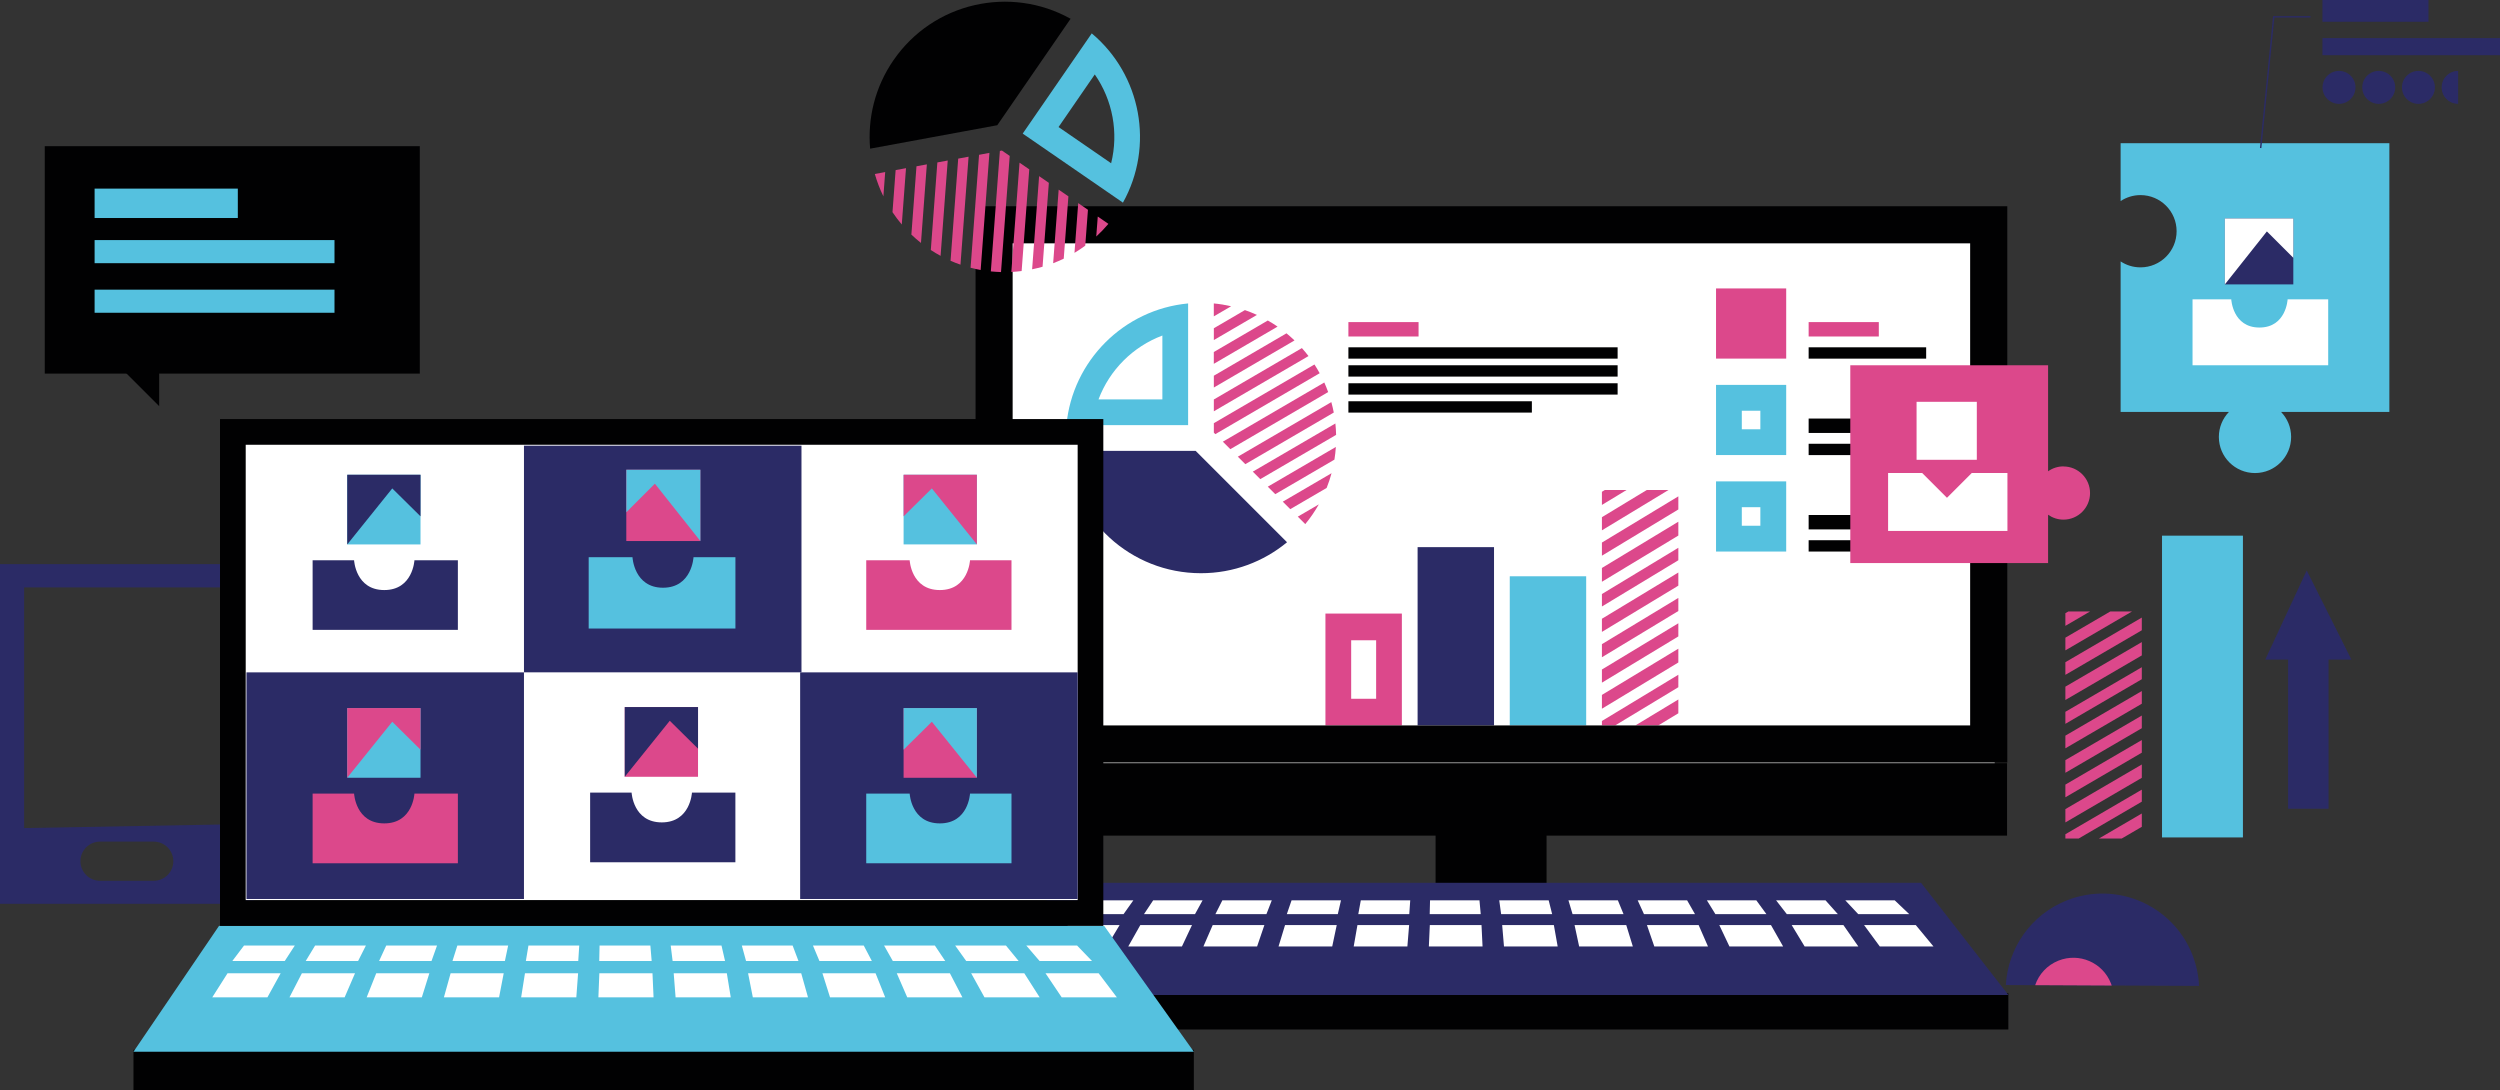 <?xml version="1.0" encoding="UTF-8"?><svg xmlns="http://www.w3.org/2000/svg" id="Laag_1" viewBox="0 0 675.19 294.49"><rect x="0" y="0" width="675.19" height="294.49" fill="#333333" stroke="none"/><defs><style>.cls-1{fill:#2b2b66;}.cls-2{fill:#010102;}.cls-3{fill:#fff;}.cls-4{fill:#55c1df;}.cls-5{fill:#dc488b;}</style></defs><rect class="cls-3" x="267.6" y="61.15" width="271.12" height="148.64"/><polygon class="cls-2" points="42.99 109.69 42.99 92.26 25.55 92.26 42.99 109.69"/><rect class="cls-2" x="12.09" y="39.48" width="101.29" height="61.42"/><rect class="cls-4" x="25.55" y="50.94" width="38.68" height="7.94"/><rect class="cls-4" x="25.55" y="64.84" width="64.79" height="6.24"/><rect class="cls-4" x="25.55" y="78.23" width="64.79" height="6.24"/><path class="cls-1" d="M0,152.35v91.74h68.54v-91.74H0ZM41.52,237.88h-14.51c-2.92,0-5.29-2.37-5.29-5.29s2.37-5.29,5.29-5.29h14.51c2.92,0,5.29,2.37,5.29,5.29s-2.37,5.29-5.29,5.29ZM61.88,222.64l-55.36,1v-65h55.36v64Z"/><path class="cls-5" d="M371.66,172.92v15.8h-6.74v-15.8h6.74M378.61,165.71h-20.64v30.22h20.64v-30.22h0Z"/><rect class="cls-1" x="382.86" y="147.77" width="20.64" height="48.16"/><rect class="cls-4" x="407.75" y="155.64" width="20.64" height="40.29"/><polygon class="cls-5" points="453.28 161.48 432.64 173.97 432.64 177.51 453.28 165.02 453.28 161.48"/><polygon class="cls-5" points="453.28 134.05 432.64 146.53 432.64 150.08 453.28 137.59 453.28 134.05"/><polygon class="cls-5" points="453.28 154.62 432.64 167.11 432.64 170.66 453.28 158.17 453.28 154.62"/><polygon class="cls-5" points="433.42 132.34 432.64 132.82 432.64 136.37 439.29 132.34 433.42 132.34"/><polygon class="cls-5" points="444.75 132.34 432.64 139.68 432.64 143.23 450.62 132.34 444.75 132.34"/><polygon class="cls-5" points="432.64 157.12 453.28 144.64 453.28 140.9 432.64 153.39 432.64 157.12"/><polygon class="cls-5" points="432.64 163.8 453.28 151.31 453.28 147.94 432.64 160.43 432.64 163.8"/><polygon class="cls-5" points="432.64 195.92 436.21 195.92 453.28 185.6 453.28 182.23 432.64 194.72 432.64 195.92"/><polygon class="cls-5" points="453.28 188.91 441.68 195.92 447.85 195.92 453.28 192.64 453.28 188.91"/><polygon class="cls-5" points="453.28 168.33 432.64 180.82 432.64 184.37 453.28 171.88 453.28 168.33"/><polygon class="cls-5" points="453.28 178.92 453.28 175.19 432.64 187.68 432.64 191.41 453.28 178.92"/><rect class="cls-5" x="463.46" y="77.9" width="18.95" height="18.95"/><rect class="cls-5" x="488.47" y="86.99" width="18.95" height="3.89"/><rect class="cls-2" x="488.47" y="93.8" width="31.74" height="3.06"/><rect class="cls-5" x="364.17" y="86.99" width="18.95" height="3.89"/><rect class="cls-2" x="364.17" y="93.8" width="72.71" height="3.06"/><rect class="cls-2" x="364.17" y="98.65" width="72.71" height="3.06"/><rect class="cls-2" x="364.17" y="103.51" width="72.71" height="3.06"/><rect class="cls-2" x="364.17" y="108.37" width="49.55" height="3.06"/><rect class="cls-2" x="488.47" y="113.04" width="18.95" height="3.89"/><rect class="cls-2" x="488.47" y="119.85" width="31.74" height="3.06"/><rect class="cls-2" x="488.47" y="139.09" width="18.95" height="3.89"/><rect class="cls-2" x="488.47" y="145.9" width="31.74" height="3.06"/><rect class="cls-1" x="627.24" width="28.63" height="5.88"/><rect class="cls-1" x="627.24" y="10.29" width="47.95" height="4.62"/><path class="cls-4" d="M475.43,110.93v5.01h-5.01v-5.01h5.01M482.41,103.95h-18.95v18.95h18.95v-18.95h0Z"/><path class="cls-4" d="M475.43,136.98v5.01h-5.01v-5.01h5.01M482.41,130.01h-18.95v18.95h18.95v-18.95h0Z"/><rect class="cls-2" x="263.48" y="206.11" width="278.58" height="19.57"/><rect class="cls-2" x="387.72" y="219.01" width="29.97" height="32.88"/><path class="cls-2" d="M532.09,65.72v130.2h-258.6V65.72h258.6M542.12,55.7h-278.64v150.25h278.64V55.7h0Z"/><path class="cls-4" d="M313.93,90.62v17.25h-17.25c2.99-7.95,9.3-14.26,17.25-17.25M320.88,81.95c-17.39,1.64-31.23,15.48-32.87,32.87h32.87v-32.87h0Z"/><path class="cls-1" d="M322.91,121.77h-34.91c1.75,18.54,17.35,33.04,36.35,33.04,8.83,0,16.93-3.14,23.25-8.36l-24.69-24.69Z"/><path class="cls-5" d="M327.83,88.65v3.19l11.64-6.79c-1.06-.48-2.14-.92-3.25-1.3l-8.39,4.9Z"/><path class="cls-5" d="M353.39,96.16c-.57-.74-1.16-1.46-1.78-2.15l-23.78,13.88v3.19l25.57-14.92Z"/><path class="cls-5" d="M349.62,91.95c-.7-.67-1.42-1.31-2.17-1.93l-19.62,11.45v3.19l21.79-12.72Z"/><path class="cls-5" d="M345.04,88.21c-.85-.59-1.73-1.14-2.64-1.65l-14.58,8.51v3.19l17.22-10.05Z"/><path class="cls-5" d="M355,98.44l-27.17,15.85v2.56l.4.4,28.18-16.45c-.44-.81-.91-1.6-1.41-2.37Z"/><path class="cls-5" d="M358.7,105.88c-.32-.88-.66-1.74-1.04-2.58l-27.4,15.99,2.02,2.02,26.42-15.42Z"/><path class="cls-5" d="M332.5,82.71c-1.53-.35-3.08-.61-4.68-.76v3.49l4.68-2.73Z"/><path class="cls-5" d="M358.3,131.76c.51-1.29.96-2.61,1.32-3.96l-13.17,7.69,2.02,2.02,9.84-5.74Z"/><path class="cls-5" d="M350.5,139.53l2.02,2.02c1.37-1.66,2.59-3.44,3.66-5.33l-5.67,3.31Z"/><path class="cls-5" d="M360.85,117.45c-.02-1.04-.09-2.06-.2-3.08l-22.3,13.01,2.02,2.02,20.48-11.95Z"/><path class="cls-5" d="M360.4,124.12c.18-1.12.31-2.26.38-3.41l-18.38,10.73,2.02,2.02,15.98-9.33Z"/><path class="cls-5" d="M360.22,111.41c-.18-.95-.41-1.88-.66-2.81l-25.25,14.74,2.02,2.02,23.9-13.95Z"/><path class="cls-4" d="M295.67,20.1c4.85,6.97,6.47,15.75,4.42,23.99l-14.2-9.78,9.78-14.2M294.86,9.01l-18.65,27.07,27.07,18.65c8.51-15.26,4.97-34.5-8.43-45.72h0Z"/><path class="cls-2" d="M269.34,33.82l19.8-28.75c-16.26-9.07-37.06-4.45-47.83,11.19-5.01,7.27-7.02,15.72-6.31,23.89l34.34-6.33Z"/><path class="cls-5" d="M293.83,56.66l-2.63-1.81-1.01,13.44c1-.6,1.97-1.24,2.91-1.94l.73-9.69Z"/><path class="cls-5" d="M273.14,73.45c.93-.05,1.86-.13,2.78-.25l2.06-27.46-2.63-1.81-2.21,29.52Z"/><path class="cls-5" d="M278.75,72.73c.95-.2,1.89-.42,2.82-.69l1.7-22.66-2.63-1.81-1.89,25.16Z"/><path class="cls-5" d="M284.43,71.09c.97-.37,1.92-.78,2.86-1.23l1.26-16.83-2.63-1.81-1.49,19.88Z"/><path class="cls-5" d="M270.35,73.48l2.35-31.37-2.11-1.45-.55.1-2.44,32.54c.92.09,1.83.15,2.75.18Z"/><path class="cls-5" d="M262.13,72.31c.9.24,1.81.45,2.72.61l2.37-31.63-2.8.52-2.29,30.51Z"/><path class="cls-5" d="M296.07,63.88c1.15-1.06,2.25-2.2,3.28-3.42l-2.87-1.98-.41,5.4Z"/><path class="cls-5" d="M241.04,57.3c.77,1.15,1.6,2.27,2.51,3.33l1.14-15.21-2.8.52-.85,11.36Z"/><path class="cls-5" d="M239.07,46.47l-2.8.52c.59,2.07,1.36,4.09,2.31,6.03l.49-6.55Z"/><path class="cls-5" d="M251.38,67.52c.87.57,1.75,1.1,2.65,1.58l1.93-25.75-2.8.52-1.77,23.65Z"/><path class="cls-5" d="M246.14,63.36c.82.78,1.69,1.54,2.59,2.25l1.59-21.22-2.8.52-1.38,18.45Z"/><path class="cls-5" d="M256.71,70.43c.89.39,1.78.73,2.69,1.05l2.19-29.16-2.8.52-2.07,27.59Z"/><path class="cls-5" d="M557.29,125.96h0c-1.55,0-2.98.49-4.15,1.33v-28.64h-53.42v53.42h53.42v-13.06c1.17.83,2.6,1.33,4.15,1.33h0c3.97,0,7.18-3.22,7.18-7.18s-3.22-7.18-7.18-7.18Z"/><path class="cls-4" d="M645.32,38.67h-72.59v15.63c1.54-1.01,3.38-1.61,5.36-1.61,5.39,0,9.76,4.37,9.76,9.76h0c0,5.39-4.37,9.76-9.76,9.76-1.98,0-3.82-.59-5.36-1.61v40.66h29.24c-1.67,1.75-2.71,4.12-2.71,6.74h0c0,5.39,4.37,9.76,9.76,9.76s9.76-4.37,9.76-9.76h0c0-2.62-1.03-4.98-2.71-6.74h29.24V38.67Z"/><polygon class="cls-5" points="578.45 193.25 557.81 205.29 557.81 208.71 578.45 196.67 578.45 193.25"/><polygon class="cls-5" points="578.45 166.79 557.81 178.84 557.81 182.26 578.45 170.22 578.45 166.79"/><polygon class="cls-5" points="578.45 186.63 557.81 198.68 557.81 202.1 578.45 190.06 578.45 186.63"/><polygon class="cls-5" points="558.6 165.15 557.81 165.61 557.81 169.03 564.46 165.15 558.6 165.15"/><polygon class="cls-5" points="569.93 165.15 557.81 172.22 557.81 175.65 575.79 165.15 569.93 165.15"/><polygon class="cls-5" points="557.81 189.05 578.45 177.01 578.45 173.41 557.81 185.45 557.81 189.05"/><polygon class="cls-5" points="557.81 195.49 578.45 183.44 578.45 180.2 557.81 192.24 557.81 195.49"/><polygon class="cls-5" points="557.81 226.47 561.39 226.47 578.45 216.51 578.45 213.26 557.81 225.31 557.81 226.47"/><polygon class="cls-5" points="578.45 219.7 566.86 226.47 573.02 226.47 578.45 223.3 578.45 219.7"/><polygon class="cls-5" points="578.45 199.86 557.81 211.9 557.81 215.33 578.45 203.28 578.45 199.86"/><polygon class="cls-5" points="578.45 210.07 578.45 206.47 557.81 218.52 557.81 222.12 578.45 210.07"/><rect class="cls-4" x="583.91" y="144.67" width="21.85" height="81.5"/><polygon class="cls-1" points="635.06 178.15 622.99 154.07 611.79 178.15 617.96 178.15 617.96 218.42 628.89 218.42 628.89 178.15 635.06 178.15"/><rect class="cls-2" x="263.7" y="268.25" width="278.71" height="9.79"/><polygon class="cls-1" points="518.84 238.43 286.18 238.43 263.7 268.73 542.42 268.73 518.84 238.43"/><path class="cls-3" d="M515.65,246.89h-13.78l-3.5-3.73h13.35l3.92,3.73ZM496.36,246.89h-13.78l-2.9-3.73h13.35l3.33,3.73ZM477.07,246.89h-13.78l-2.3-3.73h13.35l2.73,3.73ZM457.78,246.89h-13.78l-1.7-3.73h13.35l2.13,3.73ZM438.49,246.89h-13.78l-1.11-3.73h13.35l1.53,3.73ZM419.2,246.89h-13.78l-.51-3.73h13.35l.94,3.73ZM399.91,246.89h-13.78l.09-3.73h13.35l.34,3.73ZM380.62,246.89h-13.78l.68-3.73h13.35l-.26,3.73ZM361.32,246.89h-13.78l1.28-3.73h13.35l-.86,3.73ZM342.03,246.89h-13.78l1.88-3.73h13.35l-1.45,3.73ZM322.74,246.89h-13.78l2.48-3.73h13.35l-2.05,3.73ZM303.45,246.89h-13.78l3.07-3.73h13.35l-2.65,3.73Z"/><path class="cls-3" d="M517.4,249.84h-13.96l4.25,5.78h14.5l-4.78-5.78h0ZM497.85,249.84h-13.96l3.5,5.78h14.5l-4.03-5.78h0ZM478.3,249.84h-13.96l2.74,5.78h14.5l-3.28-5.78h0ZM458.76,249.84h-13.96l1.99,5.78h14.5l-2.53-5.78h0ZM439.21,249.84h-13.96l1.24,5.78h14.5l-1.78-5.78h0ZM419.66,249.84h-13.96l.49,5.78h14.5l-1.03-5.78h0ZM400.12,249.84h-13.96l-.26,5.78h14.5l-.28-5.78h0ZM380.57,249.84h-13.96l-1.01,5.78h14.5l.47-5.78h0ZM361.02,249.84h-13.96l-1.76,5.78h14.5l1.22-5.78h0ZM341.48,249.84h-13.96l-2.51,5.78h14.5l1.97-5.78h0ZM321.93,249.84h-13.96l-3.26,5.78h14.5l2.72-5.78h0ZM302.38,249.84h-13.96l-4.01,5.78h14.5l3.47-5.78h0Z"/><rect class="cls-3" x="517.62" y="108.52" width="16.27" height="15.66"/><polygon class="cls-3" points="532.53 127.74 525.83 134.44 519.13 127.74 509.93 127.74 509.93 143.4 542.16 143.4 542.16 127.74 532.53 127.74"/><rect class="cls-1" x="600.88" y="59.01" width="18.49" height="17.8"/><path class="cls-3" d="M617.83,80.85s-.37,7.61-7.61,7.61-7.61-7.61-7.61-7.61h-10.46v17.8h36.64v-17.8h-10.95Z"/><polygon class="cls-3" points="600.88 76.81 600.88 59 619.37 59 619.37 69.63 612.23 62.5 600.88 76.81"/><circle class="cls-1" cx="631.71" cy="23.6" r="4.45"/><circle class="cls-1" cx="642.44" cy="23.6" r="4.45"/><circle class="cls-1" cx="653.16" cy="23.6" r="4.45"/><path class="cls-1" d="M659.43,23.6c0,2.46,1.99,4.45,4.45,4.45v-8.9c-2.46,0-4.45,1.99-4.45,4.45Z"/><path class="cls-1" d="M592.1,257.82c-5.32-13.41-20.51-19.97-33.92-14.64-9.77,3.88-15.9,13-16.45,22.85l52.18.24c-.13-2.82-.71-5.68-1.82-8.45Z"/><path class="cls-5" d="M570.1,265.55c-2.22-5.6-8.56-8.33-14.15-6.11-3.09,1.23-5.31,3.71-6.3,6.63l20.67.1c-.07-.21-.14-.41-.22-.62Z"/><polygon class="cls-1" points="610.74 40 610.36 39.96 613.9 4.35 624.02 4.35 624.02 4.74 614.25 4.74 610.74 40"/><rect class="cls-3" x="64.04" y="117.78" width="227.97" height="125.34"/><rect class="cls-2" x="36.05" y="283.51" width="286.38" height="10.98"/><polygon class="cls-4" points="298.21 250.06 59.15 250.06 36.05 284.05 322.43 284.05 298.21 250.06"/><path class="cls-3" d="M294.93,259.55h-14.16l-3.59-4.18h13.72l4.03,4.18ZM275.11,259.55h-14.16l-2.98-4.18h13.72l3.42,4.18ZM255.29,259.55h-14.16l-2.36-4.18h13.72l2.8,4.18ZM235.47,259.55h-14.16l-1.75-4.18h13.72l2.19,4.18ZM215.65,259.55h-14.16l-1.14-4.18h13.72l1.58,4.18ZM195.82,259.55h-14.16l-.52-4.18h13.72l.96,4.18ZM176,259.55h-14.16l.09-4.18h13.72l.35,4.18ZM156.18,259.55h-14.16l.7-4.18h13.72l-.27,4.18ZM136.36,259.55h-14.16l1.32-4.18h13.72l-.88,4.18ZM116.54,259.55h-14.16l1.93-4.18h13.72l-1.49,4.18ZM96.72,259.55h-14.16l2.54-4.18h13.72l-2.11,4.18ZM76.9,259.55h-14.16l3.16-4.18h13.72l-2.72,4.18Z"/><path class="cls-3" d="M296.72,262.86h-14.35l4.36,6.49h14.9l-4.91-6.49h0ZM276.64,262.86h-14.35l3.59,6.49h14.9l-4.14-6.49h0ZM256.55,262.86h-14.35l2.82,6.49h14.9l-3.37-6.49h0ZM236.47,262.86h-14.35l2.05,6.49h14.9l-2.6-6.49h0ZM216.39,262.86h-14.35l1.28,6.49h14.9l-1.83-6.49h0ZM196.3,262.86h-14.35l.51,6.49h14.9l-1.06-6.49h0ZM176.22,262.86h-14.35l-.26,6.49h14.9l-.29-6.49h0ZM156.13,262.86h-14.35l-1.03,6.49h14.9l.48-6.49h0ZM136.05,262.86h-14.35l-1.81,6.49h14.9l1.25-6.49h0ZM115.96,262.86h-14.35l-2.58,6.49h14.9l2.03-6.49h0ZM95.88,262.86h-14.35l-3.35,6.49h14.9l2.8-6.49h0ZM75.8,262.86h-14.35l-4.12,6.49h14.9l3.57-6.49h0Z"/><path class="cls-2" d="M291.05,120.12v123H66.36v-123h224.68M297.99,113.18H59.42v136.88h238.56V113.18h0Z"/><rect class="cls-1" x="66.56" y="181.59" width="74.95" height="61.21"/><rect class="cls-1" x="141.51" y="120.37" width="74.95" height="61.21"/><rect class="cls-1" x="216.1" y="181.59" width="74.95" height="61.21"/><rect class="cls-5" x="244.04" y="191.24" width="19.79" height="18.81" transform="translate(507.87 401.3) rotate(-180)"/><path class="cls-4" d="M245.68,214.33s.4,8.05,8.15,8.05c7.75,0,8.15-8.05,8.15-8.05h11.2v18.81h-39.23v-18.81h11.72Z"/><polygon class="cls-4" points="263.83 210.05 263.83 191.24 244.04 191.24 244.04 202.47 251.67 194.93 263.83 210.05"/><rect class="cls-5" x="169.16" y="126.86" width="20" height="19.26" transform="translate(358.31 272.98) rotate(-180)"/><path class="cls-4" d="M170.82,150.49s.4,8.24,8.24,8.24c7.83,0,8.24-8.24,8.24-8.24h11.32v19.26h-39.63v-19.26h11.84Z"/><polygon class="cls-4" points="189.15 146.12 189.15 126.86 169.16 126.86 169.16 138.35 176.87 130.63 189.15 146.12"/><rect class="cls-4" x="244.04" y="128.23" width="19.79" height="18.81" transform="translate(507.87 275.26) rotate(-180)"/><path class="cls-5" d="M245.68,151.31s.4,8.05,8.15,8.05c7.75,0,8.15-8.05,8.15-8.05h11.2v18.81h-39.23v-18.81h11.72Z"/><polygon class="cls-5" points="263.83 147.04 263.83 128.22 244.04 128.22 244.04 139.45 251.67 131.91 263.83 147.04"/><rect class="cls-4" x="93.78" y="191.24" width="19.79" height="18.81"/><path class="cls-5" d="M111.93,214.33s-.4,8.05-8.15,8.05c-7.75,0-8.15-8.05-8.15-8.05h-11.2s0,18.81,0,18.81h39.23v-18.81s-11.72,0-11.72,0Z"/><polygon class="cls-5" points="93.78 210.05 93.78 191.24 113.57 191.24 113.57 202.47 105.94 194.93 93.78 210.05"/><rect class="cls-4" x="93.78" y="128.23" width="19.79" height="18.81"/><path class="cls-1" d="M111.93,151.31s-.4,8.05-8.15,8.05-8.15-8.05-8.15-8.05h-11.2s0,18.81,0,18.81h39.23v-18.81s-11.72,0-11.72,0Z"/><polygon class="cls-1" points="93.78 147.04 93.78 128.22 113.57 128.22 113.57 139.45 105.94 131.91 93.78 147.04"/><rect class="cls-5" x="168.73" y="190.98" width="19.79" height="18.81"/><path class="cls-1" d="M186.88,214.06s-.4,8.05-8.15,8.05c-7.75,0-8.15-8.05-8.15-8.05h-11.2v18.81h39.23v-18.81s-11.72,0-11.72,0Z"/><polygon class="cls-1" points="168.73 209.79 168.73 190.97 188.52 190.97 188.52 202.2 180.89 194.66 168.73 209.79"/></svg>